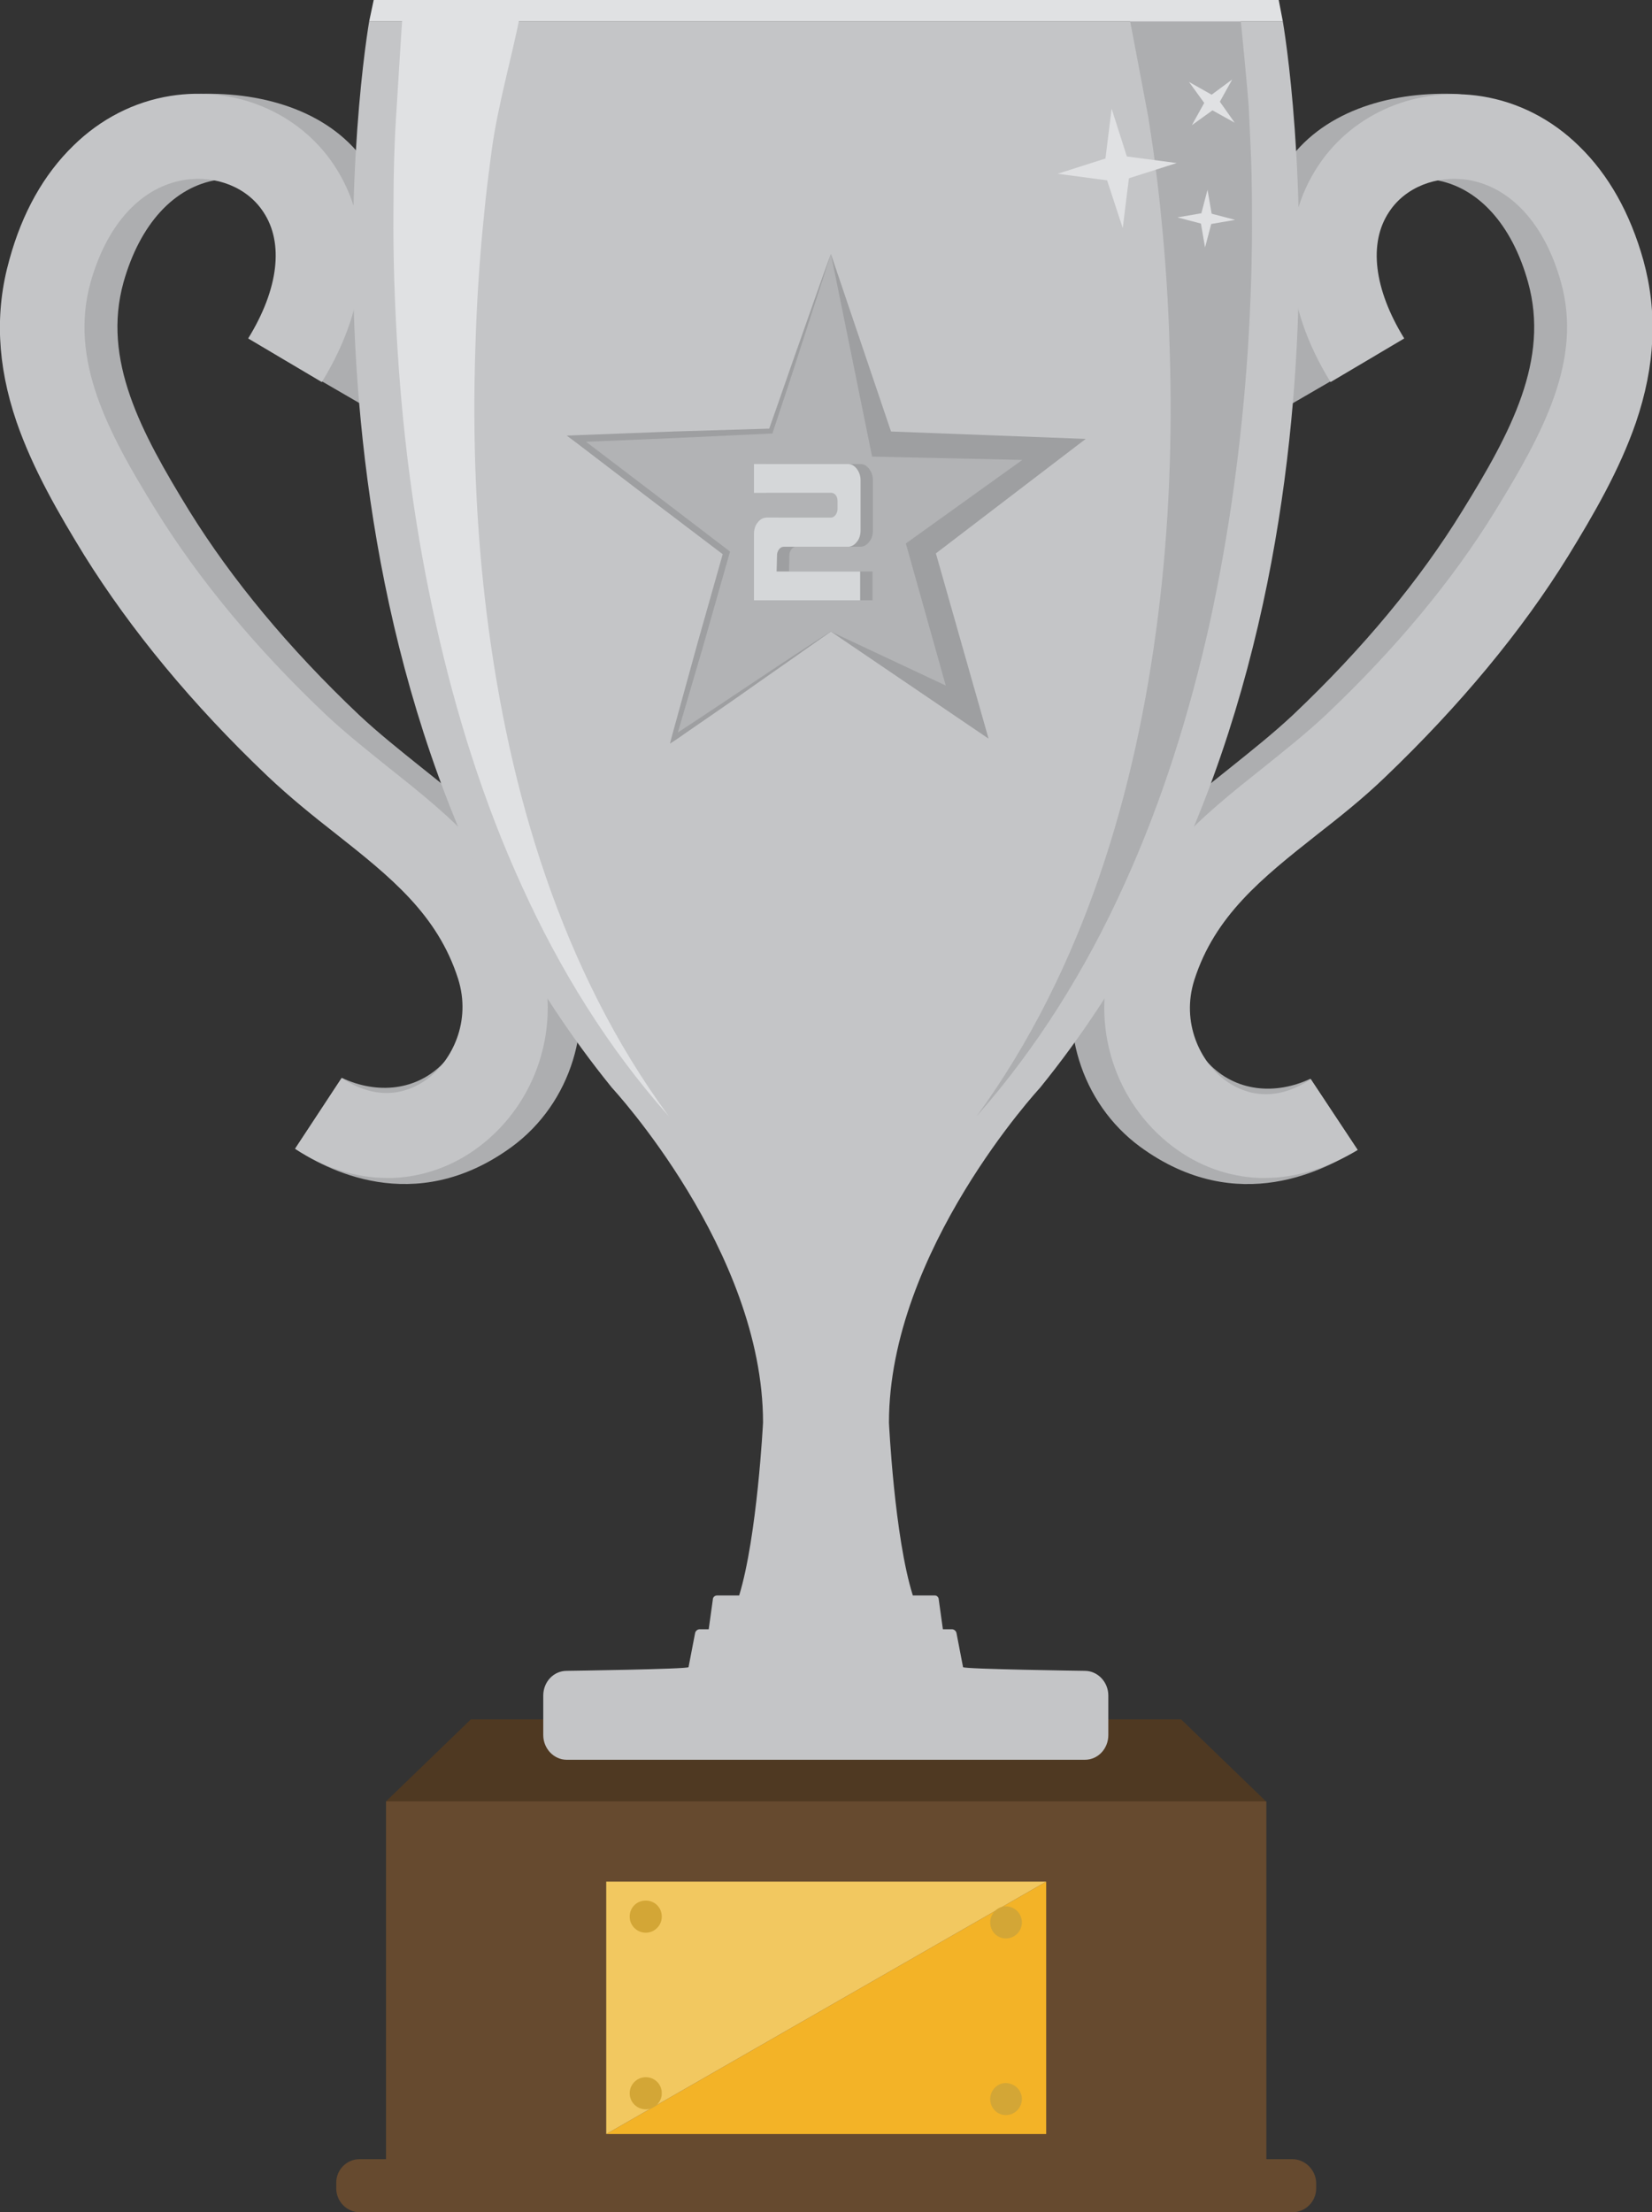 <?xml version="1.0" encoding="utf-8"?>
<!-- Generator: Adobe Illustrator 27.6.1, SVG Export Plug-In . SVG Version: 6.00 Build 0)  -->
<svg version="1.1" id="Ñëîé_1" xmlns="http://www.w3.org/2000/svg" xmlns:xlink="http://www.w3.org/1999/xlink" x="0px" y="0px"
	 viewBox="0 0 401.4 537.3" style="enable-background:new 0 0 401.4 537.3;" xml:space="preserve">
<rect x="0" y="0" width="401.4" height="537.3" fill="#333333" stroke="none"/>
<style type="text/css">
	.st0{fill:#FFFFFF;}
	.st1{fill:#E4E6E4;}
	.st2{fill:#CC8E27;}
	.st3{fill:#F3B327;}
	.st4{fill:#4F3922;}
	.st5{fill:#664A2F;}
	.st6{fill:#F2C860;}
	.st7{fill:#D3A636;}
	.st8{fill:#FDE5A2;}
	.st9{fill:#DE9D26;}
	.st10{fill:#C9931E;}
	.st11{fill:#E0A524;}
	.st12{fill:#F5C52F;}
	.st13{fill:#ADAEB0;}
	.st14{fill:#C4C5C7;}
	.st15{fill:#E0E1E3;}
	.st16{fill:#9E9FA1;}
	.st17{fill:#B2B3B5;}
	.st18{fill:#D5D7D9;}
	.st19{fill:#9C6938;}
	.st20{fill:#B97C43;}
	.st21{fill:#D4955B;}
	.st22{fill:#9E6A39;}
	.st23{fill:#785331;}
	.st24{fill:#95613A;}
	.st25{fill:#7A522E;}
	.st26{fill:#C7854B;}
</style>
<g id="background_1_">
	<rect x="1101.2" y="-98" class="st0" width="1399.7" height="1000"/>
	<rect x="1159.8" y="-97.6" class="st1" width="58.3" height="58.8"/>
	<rect x="1276.5" y="-97.6" class="st1" width="58.3" height="58.8"/>
	<rect x="1393.1" y="-97.6" class="st1" width="58.3" height="58.8"/>
	<rect x="1509.7" y="-97.6" class="st1" width="58.3" height="58.8"/>
	<rect x="1626.4" y="-97.6" class="st1" width="58.3" height="58.8"/>
	<rect x="1743" y="-97.6" class="st1" width="58.3" height="58.8"/>
	<rect x="1859.7" y="-97.6" class="st1" width="58.3" height="58.8"/>
	<rect x="1976.3" y="-97.6" class="st1" width="58.3" height="58.8"/>
	<rect x="2092.9" y="-97.6" class="st1" width="58.3" height="58.8"/>
	<rect x="2209.6" y="-97.6" class="st1" width="58.3" height="58.8"/>
	<rect x="2326.2" y="-97.6" class="st1" width="58.3" height="58.8"/>
	<rect x="2442.9" y="-97.6" class="st1" width="58.3" height="58.8"/>
	<rect x="1159.8" y="19.9" class="st1" width="58.3" height="58.8"/>
	<rect x="1276.5" y="19.9" class="st1" width="58.3" height="58.8"/>
	<rect x="1393.1" y="19.9" class="st1" width="58.3" height="58.8"/>
	<rect x="1509.7" y="19.9" class="st1" width="58.3" height="58.8"/>
	<rect x="1626.4" y="19.9" class="st1" width="58.3" height="58.8"/>
	<rect x="1743" y="19.9" class="st1" width="58.3" height="58.8"/>
	<rect x="1859.7" y="19.9" class="st1" width="58.3" height="58.8"/>
	<rect x="1976.3" y="19.9" class="st1" width="58.3" height="58.8"/>
	<rect x="2092.9" y="19.9" class="st1" width="58.3" height="58.8"/>
	<rect x="2209.6" y="19.9" class="st1" width="58.3" height="58.8"/>
	<rect x="2326.2" y="19.9" class="st1" width="58.3" height="58.8"/>
	<rect x="2442.9" y="19.9" class="st1" width="58.3" height="58.8"/>
	<rect x="1101.5" y="-38.9" class="st1" width="58.3" height="58.8"/>
	<rect x="1218.2" y="-38.9" class="st1" width="58.3" height="58.8"/>
	<rect x="1334.8" y="-38.9" class="st1" width="58.3" height="58.8"/>
	<rect x="1451.4" y="-38.9" class="st1" width="58.3" height="58.8"/>
	<rect x="1568.1" y="-38.9" class="st1" width="58.3" height="58.8"/>
	<rect x="1684.7" y="-38.9" class="st1" width="58.3" height="58.8"/>
	<rect x="1801.3" y="-38.9" class="st1" width="58.3" height="58.8"/>
	<rect x="1918" y="-38.9" class="st1" width="58.3" height="58.8"/>
	<rect x="2034.6" y="-38.9" class="st1" width="58.3" height="58.8"/>
	<rect x="2151.3" y="-38.9" class="st1" width="58.3" height="58.8"/>
	<rect x="2267.9" y="-38.9" class="st1" width="58.3" height="58.8"/>
	<rect x="2384.5" y="-38.9" class="st1" width="58.3" height="58.8"/>
	<rect x="1101.5" y="78.8" class="st1" width="58.3" height="58.8"/>
	<rect x="1218.2" y="78.8" class="st1" width="58.3" height="58.8"/>
	<rect x="1334.8" y="78.8" class="st1" width="58.3" height="58.8"/>
	<rect x="1451.4" y="78.8" class="st1" width="58.3" height="58.8"/>
	<rect x="1568.1" y="78.8" class="st1" width="58.3" height="58.8"/>
	<rect x="1684.7" y="78.8" class="st1" width="58.3" height="58.8"/>
	<rect x="1801.3" y="78.8" class="st1" width="58.3" height="58.8"/>
	<rect x="1918" y="78.8" class="st1" width="58.3" height="58.8"/>
	<rect x="2034.6" y="78.8" class="st1" width="58.3" height="58.8"/>
	<rect x="2151.3" y="78.8" class="st1" width="58.3" height="58.8"/>
	<rect x="2267.9" y="78.8" class="st1" width="58.3" height="58.8"/>
	<rect x="2384.5" y="78.8" class="st1" width="58.3" height="58.8"/>
	<rect x="1101.5" y="196.3" class="st1" width="58.3" height="58.8"/>
	<rect x="1218.2" y="196.3" class="st1" width="58.3" height="58.8"/>
	<rect x="1334.8" y="196.3" class="st1" width="58.3" height="58.8"/>
	<rect x="1451.4" y="196.3" class="st1" width="58.3" height="58.8"/>
	<rect x="1568.1" y="196.3" class="st1" width="58.3" height="58.8"/>
	<rect x="1684.7" y="196.3" class="st1" width="58.3" height="58.8"/>
	<rect x="1801.3" y="196.3" class="st1" width="58.3" height="58.8"/>
	<rect x="1918" y="196.3" class="st1" width="58.3" height="58.8"/>
	<rect x="2034.6" y="196.3" class="st1" width="58.3" height="58.8"/>
	<rect x="2151.3" y="196.3" class="st1" width="58.3" height="58.8"/>
	<rect x="2267.9" y="196.3" class="st1" width="58.3" height="58.8"/>
	<rect x="2384.5" y="196.3" class="st1" width="58.3" height="58.8"/>
	<rect x="1159.8" y="137.5" class="st1" width="58.3" height="58.8"/>
	<rect x="1276.5" y="137.5" class="st1" width="58.3" height="58.8"/>
	<rect x="1393.1" y="137.5" class="st1" width="58.3" height="58.8"/>
	<rect x="1509.7" y="137.5" class="st1" width="58.3" height="58.8"/>
	<rect x="1626.4" y="137.5" class="st1" width="58.3" height="58.8"/>
	<rect x="1743" y="137.5" class="st1" width="58.3" height="58.8"/>
	<rect x="1859.7" y="137.5" class="st1" width="58.3" height="58.8"/>
	<rect x="1976.3" y="137.5" class="st1" width="58.3" height="58.8"/>
	<rect x="2092.9" y="137.5" class="st1" width="58.3" height="58.8"/>
	<rect x="2209.6" y="137.5" class="st1" width="58.3" height="58.8"/>
	<rect x="2326.2" y="137.5" class="st1" width="58.3" height="58.8"/>
	<rect x="2442.9" y="137.5" class="st1" width="58.3" height="58.8"/>
	<rect x="1159.8" y="255.2" class="st1" width="58.3" height="58.9"/>
	<rect x="1276.5" y="255.2" class="st1" width="58.3" height="58.9"/>
	<rect x="1393.1" y="255.2" class="st1" width="58.3" height="58.9"/>
	<rect x="1509.7" y="255.2" class="st1" width="58.3" height="58.9"/>
	<rect x="1626.4" y="255.2" class="st1" width="58.3" height="58.9"/>
	<rect x="1743" y="255.2" class="st1" width="58.3" height="58.9"/>
	<rect x="1859.7" y="255.2" class="st1" width="58.3" height="58.9"/>
	<rect x="1976.3" y="255.2" class="st1" width="58.3" height="58.9"/>
	<rect x="2092.9" y="255.2" class="st1" width="58.3" height="58.9"/>
	<rect x="2209.6" y="255.2" class="st1" width="58.3" height="58.9"/>
	<rect x="2326.2" y="255.2" class="st1" width="58.3" height="58.9"/>
	<rect x="2442.9" y="255.2" class="st1" width="58.3" height="58.9"/>
	<rect x="1159.8" y="372.8" class="st1" width="58.3" height="58.8"/>
	<rect x="1276.5" y="372.8" class="st1" width="58.3" height="58.8"/>
	<rect x="1393.1" y="372.8" class="st1" width="58.3" height="58.8"/>
	<rect x="1509.7" y="372.8" class="st1" width="58.3" height="58.8"/>
	<rect x="1626.4" y="372.8" class="st1" width="58.3" height="58.8"/>
	<rect x="1743" y="372.8" class="st1" width="58.3" height="58.8"/>
	<rect x="1859.7" y="372.8" class="st1" width="58.3" height="58.8"/>
	<rect x="1976.3" y="372.8" class="st1" width="58.3" height="58.8"/>
	<rect x="2092.9" y="372.8" class="st1" width="58.3" height="58.8"/>
	<rect x="2209.6" y="372.8" class="st1" width="58.3" height="58.8"/>
	<rect x="2326.2" y="372.8" class="st1" width="58.3" height="58.8"/>
	<rect x="2442.9" y="372.8" class="st1" width="58.3" height="58.8"/>
	<rect x="1101.5" y="313.9" class="st1" width="58.3" height="58.8"/>
	<rect x="1218.2" y="313.9" class="st1" width="58.3" height="58.8"/>
	<rect x="1334.8" y="313.9" class="st1" width="58.3" height="58.8"/>
	<rect x="1451.4" y="313.9" class="st1" width="58.3" height="58.8"/>
	<rect x="1568.1" y="313.9" class="st1" width="58.3" height="58.8"/>
	<rect x="1684.7" y="313.9" class="st1" width="58.3" height="58.8"/>
	<rect x="1801.3" y="313.9" class="st1" width="58.3" height="58.8"/>
	<rect x="1918" y="313.9" class="st1" width="58.3" height="58.8"/>
	<rect x="2034.6" y="313.9" class="st1" width="58.3" height="58.8"/>
	<rect x="2151.3" y="313.9" class="st1" width="58.3" height="58.8"/>
	<rect x="2267.9" y="313.9" class="st1" width="58.3" height="58.8"/>
	<rect x="2384.5" y="313.9" class="st1" width="58.3" height="58.8"/>
	<rect x="1101.5" y="431.6" class="st1" width="58.3" height="58.8"/>
	<rect x="1218.2" y="431.6" class="st1" width="58.3" height="58.8"/>
	<rect x="1334.8" y="431.6" class="st1" width="58.3" height="58.8"/>
	<rect x="1451.4" y="431.6" class="st1" width="58.3" height="58.8"/>
	<rect x="1568.1" y="431.6" class="st1" width="58.3" height="58.8"/>
	<rect x="1684.7" y="431.6" class="st1" width="58.3" height="58.8"/>
	<rect x="1801.3" y="431.6" class="st1" width="58.3" height="58.8"/>
	<rect x="1918" y="431.6" class="st1" width="58.3" height="58.8"/>
	<rect x="2034.6" y="431.6" class="st1" width="58.3" height="58.8"/>
	<rect x="2151.3" y="431.6" class="st1" width="58.3" height="58.8"/>
	<rect x="2267.9" y="431.6" class="st1" width="58.3" height="58.8"/>
	<rect x="2384.5" y="431.6" class="st1" width="58.3" height="58.8"/>
	<rect x="1101.5" y="549.2" class="st1" width="58.3" height="58.9"/>
	<rect x="1218.2" y="549.2" class="st1" width="58.3" height="58.9"/>
	<rect x="1334.8" y="549.2" class="st1" width="58.3" height="58.9"/>
	<rect x="1451.4" y="549.2" class="st1" width="58.3" height="58.9"/>
	<rect x="1568.1" y="549.2" class="st1" width="58.3" height="58.9"/>
	<rect x="1684.7" y="549.2" class="st1" width="58.3" height="58.9"/>
	<rect x="1801.3" y="549.2" class="st1" width="58.3" height="58.9"/>
	<rect x="1918" y="549.2" class="st1" width="58.3" height="58.9"/>
	<rect x="2034.6" y="549.2" class="st1" width="58.3" height="58.9"/>
	<rect x="2151.3" y="549.2" class="st1" width="58.3" height="58.9"/>
	<rect x="2267.9" y="549.2" class="st1" width="58.3" height="58.9"/>
	<rect x="2384.5" y="549.2" class="st1" width="58.3" height="58.9"/>
	<rect x="1159.8" y="490.3" class="st1" width="58.3" height="58.8"/>
	<rect x="1276.5" y="490.3" class="st1" width="58.3" height="58.8"/>
	<rect x="1393.1" y="490.3" class="st1" width="58.3" height="58.8"/>
	<rect x="1509.7" y="490.3" class="st1" width="58.3" height="58.8"/>
	<rect x="1626.4" y="490.3" class="st1" width="58.3" height="58.8"/>
	<rect x="1743" y="490.3" class="st1" width="58.3" height="58.8"/>
	<rect x="1859.7" y="490.3" class="st1" width="58.3" height="58.8"/>
	<rect x="1976.3" y="490.3" class="st1" width="58.3" height="58.8"/>
	<rect x="2092.9" y="490.3" class="st1" width="58.3" height="58.8"/>
	<rect x="2209.6" y="490.3" class="st1" width="58.3" height="58.8"/>
	<rect x="2326.2" y="490.3" class="st1" width="58.3" height="58.8"/>
	<rect x="2442.9" y="490.3" class="st1" width="58.3" height="58.8"/>
	<rect x="1159.8" y="608" class="st1" width="58.3" height="58.8"/>
	<rect x="1276.5" y="608" class="st1" width="58.3" height="58.8"/>
	<rect x="1393.1" y="608" class="st1" width="58.3" height="58.8"/>
	<rect x="1509.7" y="608" class="st1" width="58.3" height="58.8"/>
	<rect x="1626.4" y="608" class="st1" width="58.3" height="58.8"/>
	<rect x="1743" y="608" class="st1" width="58.3" height="58.8"/>
	<rect x="1859.7" y="608" class="st1" width="58.3" height="58.8"/>
	<rect x="1976.3" y="608" class="st1" width="58.3" height="58.8"/>
	<rect x="2092.9" y="608" class="st1" width="58.3" height="58.8"/>
	<rect x="2209.6" y="608" class="st1" width="58.3" height="58.8"/>
	<rect x="2326.2" y="608" class="st1" width="58.3" height="58.8"/>
	<rect x="2442.9" y="608" class="st1" width="58.3" height="58.8"/>
	<rect x="1159.8" y="725.6" class="st1" width="58.3" height="58.8"/>
	<rect x="1276.5" y="725.6" class="st1" width="58.3" height="58.8"/>
	<rect x="1393.1" y="725.6" class="st1" width="58.3" height="58.8"/>
	<rect x="1509.7" y="725.6" class="st1" width="58.3" height="58.8"/>
	<rect x="1626.4" y="725.6" class="st1" width="58.3" height="58.8"/>
	<rect x="1743" y="725.6" class="st1" width="58.3" height="58.8"/>
	<rect x="1859.7" y="725.6" class="st1" width="58.3" height="58.8"/>
	<rect x="1976.3" y="725.6" class="st1" width="58.3" height="58.8"/>
	<rect x="2092.9" y="725.6" class="st1" width="58.3" height="58.8"/>
	<rect x="2209.6" y="725.6" class="st1" width="58.3" height="58.8"/>
	<rect x="2326.2" y="725.6" class="st1" width="58.3" height="58.8"/>
	<rect x="2442.9" y="725.6" class="st1" width="58.3" height="58.8"/>
	<rect x="1101.5" y="666.8" class="st1" width="58.3" height="58.8"/>
	<rect x="1218.2" y="666.8" class="st1" width="58.3" height="58.8"/>
	<rect x="1334.8" y="666.8" class="st1" width="58.3" height="58.8"/>
	<rect x="1451.4" y="666.8" class="st1" width="58.3" height="58.8"/>
	<rect x="1568.1" y="666.8" class="st1" width="58.3" height="58.8"/>
	<rect x="1684.7" y="666.8" class="st1" width="58.3" height="58.8"/>
	<rect x="1801.3" y="666.8" class="st1" width="58.3" height="58.8"/>
	<rect x="1918" y="666.8" class="st1" width="58.3" height="58.8"/>
	<rect x="2034.6" y="666.8" class="st1" width="58.3" height="58.8"/>
	<rect x="2151.3" y="666.8" class="st1" width="58.3" height="58.8"/>
	<rect x="2267.9" y="666.8" class="st1" width="58.3" height="58.8"/>
	<rect x="2384.5" y="666.8" class="st1" width="58.3" height="58.8"/>
	<rect x="1101.5" y="784.4" class="st1" width="58.3" height="58.8"/>
	<rect x="1218.2" y="784.4" class="st1" width="58.3" height="58.8"/>
	<rect x="1334.8" y="784.4" class="st1" width="58.3" height="58.8"/>
	<rect x="1451.4" y="784.4" class="st1" width="58.3" height="58.8"/>
	<rect x="1568.1" y="784.4" class="st1" width="58.3" height="58.8"/>
	<rect x="1684.7" y="784.4" class="st1" width="58.3" height="58.8"/>
	<rect x="1801.3" y="784.4" class="st1" width="58.3" height="58.8"/>
	<rect x="1918" y="784.4" class="st1" width="58.3" height="58.8"/>
	<rect x="2034.6" y="784.4" class="st1" width="58.3" height="58.8"/>
	<rect x="2151.3" y="784.4" class="st1" width="58.3" height="58.8"/>
	<rect x="2267.9" y="784.4" class="st1" width="58.3" height="58.8"/>
	<rect x="2384.5" y="784.4" class="st1" width="58.3" height="58.8"/>
	<rect x="1159.8" y="843.2" class="st1" width="58.3" height="58.8"/>
	<rect x="1276.5" y="843.2" class="st1" width="58.3" height="58.8"/>
	<rect x="1393.1" y="843.2" class="st1" width="58.3" height="58.8"/>
	<rect x="1509.7" y="843.2" class="st1" width="58.3" height="58.8"/>
	<rect x="1626.4" y="843.2" class="st1" width="58.3" height="58.8"/>
	<rect x="1743" y="843.2" class="st1" width="58.3" height="58.8"/>
	<rect x="1859.7" y="843.2" class="st1" width="58.3" height="58.8"/>
	<rect x="1976.3" y="843.2" class="st1" width="58.3" height="58.8"/>
	<rect x="2092.9" y="843.2" class="st1" width="58.3" height="58.8"/>
	<rect x="2209.6" y="843.2" class="st1" width="58.3" height="58.8"/>
	<rect x="2326.2" y="843.2" class="st1" width="58.3" height="58.8"/>
	<rect x="2442.9" y="843.2" class="st1" width="58.3" height="58.8"/>
</g>
<g id="gold_Cup_1_">
	<g id="Cup_6_">
		<g>
			<g>
				<g>
					<path class="st2" d="M191.8,869.8c-14.4-10.6-20.2-29.7-14.6-47c6.9-21.6,22-33.5,36.6-45.1c5.1-4.1,10.4-8.3,15.2-12.8
						c17.1-16.2,30.9-32.9,41.1-49.5c11.9-19.2,21.2-36.7,16-55.5c-3.9-14.1-12.2-23.2-22.6-24.9c-7.7-1.2-15.3,1.8-19.2,7.8
						c-5,7.5-2.9,23,4.5,34.9l-19.9,11.6c-11.8-19.1-11.4-43.5-1.6-58c8.5-12.7,24.7-17.7,40.8-17.2c8.9,0.3,15.8,6.1,22.5,12.6
						c7.2,7,12.4,16.3,15.6,27.7c3.5,12.7,2.9,25.6-1.8,39.4c-4,11.6-10.3,22.4-16.5,32.5c-11.2,18.1-26.1,36.2-44.5,53.7
						c-5.5,5.2-11.1,9.7-16.6,14c-13.3,10.5-24.7,19.6-29.7,35.2c-3.3,10.4,6.4,15,11.4,20.3c6.6,7,16.3,7.8,24.8,3.8l11.4,17.2
						C237.5,874.9,215.7,887.3,191.8,869.8z"/>
				</g>
				<g>
					<path class="st3" d="M222.1,877.4c-0.4,0-0.9,0-1.3,0c-7.5-0.3-14.8-2.9-21-7.6c-14.3-10.8-20.2-29.7-14.6-47
						c6.9-21.6,22-33.5,36.6-45.1c5.1-4.1,10.4-8.3,15.2-12.8c17.1-16.2,30.9-32.9,41.1-49.5c11.8-19.2,21.2-36.7,16-55.5
						c-3.9-14.1-12.2-23.2-22.6-24.9c-7.7-1.2-15.3,1.8-19.2,7.8c-5,7.5-3.7,18.7,3.7,30.7L238,684c-11.8-19.1-12.6-38.2-2.9-52.7
						c8.5-12.7,24-19.2,39.7-16.7c8.8,1.4,17,5.6,23.6,12.1c7.2,7,12.4,16.3,15.6,27.7c3.5,12.7,2.9,25.6-1.8,39.4
						c-4,11.6-10.3,22.4-16.5,32.5c-11.2,18.1-26.2,36.2-44.5,53.7c-5.4,5.2-11.1,9.7-16.6,14c-13.3,10.5-24.7,19.6-29.7,35.2
						c-3.3,10.4,1.5,19.9,7.4,24.3c3.6,2.7,11.1,6.3,20.9-0.2l11.4,17.2C237.5,874.9,229.8,877.4,222.1,877.4z"/>
				</g>
			</g>
			<g>
				<g>
					<path class="st2" d="M39.2,869.8c14.4-10.6,20.1-29.7,14.6-47c-6.9-21.6-22-33.5-36.6-45.1c-5.1-4.1-10.4-8.3-15.2-12.8
						C-15,748.6-28.8,732-39.1,715.3c-11.8-19.2-21.2-36.7-16-55.5c3.9-14.1,12.2-23.2,22.6-24.9c7.7-1.2,15.3,1.8,19.3,7.8
						c5,7.5,2.9,23-4.5,34.9l19.9,11.6c11.8-19.1,11.4-43.5,1.7-58c-8.5-12.7-24.7-17.7-40.8-17.2c-8.9,0.3-15.8,6.1-22.5,12.6
						c-7.2,7-12.4,16.3-15.6,27.7c-3.5,12.7-2.9,25.6,1.8,39.4c4,11.6,10.3,22.4,16.5,32.5c11.2,18.1,26.2,36.2,44.5,53.7
						c5.5,5.2,11.1,9.7,16.6,14c13.3,10.5,24.7,19.6,29.7,35.2c3.3,10.4-6.4,15-11.4,20.3c-6.6,7-16.3,7.8-24.8,3.8l-11.4,17.2
						C-6.5,874.9,15.4,887.3,39.2,869.8z"/>
				</g>
				<g>
					<path class="st3" d="M8.9,877.4c0.4,0,0.9,0,1.3,0c7.5-0.3,14.8-2.9,21-7.6c14.3-10.8,20.2-29.7,14.6-47
						c-6.9-21.6-22-33.5-36.6-45.1c-5.1-4.1-10.4-8.3-15.2-12.8C-23,748.6-36.8,732-47.1,715.3c-11.9-19.2-21.2-36.7-16-55.5
						c3.9-14.1,12.2-23.2,22.6-24.9c7.7-1.2,15.3,1.8,19.2,7.8c5,7.5,3.7,18.7-3.7,30.7L-7,684c11.8-19.1,12.7-38.2,2.9-52.7
						c-8.5-12.7-24-19.2-39.7-16.7c-8.8,1.4-17,5.6-23.6,12.1c-7.2,7-12.4,16.3-15.6,27.7c-3.5,12.7-2.9,25.6,1.8,39.4
						c4,11.6,10.3,22.4,16.5,32.5c11.2,18.1,26.2,36.2,44.5,53.7c5.5,5.2,11.1,9.7,16.6,14c13.3,10.5,24.7,19.6,29.7,35.2
						c3.3,10.4-1.5,19.9-7.4,24.3c-3.6,2.7-11.1,6.3-20.9-0.2l-11.4,17.2C-6.5,874.9,1.2,877.4,8.9,877.4z"/>
				</g>
			</g>
			<polygon class="st4" points="201.8,1008.9 115.5,1008.9 29.2,1008.9 8.6,1028.8 115.5,1037.8 222.4,1028.8 			"/>
			<path class="st5" d="M228.8,1115.7h-6.3v-86.9H8.6v86.9H2.3c-3.2,0-5.8,2.6-5.8,5.7v1.4c0,3.2,2.6,5.8,5.8,5.8h226.5
				c3.2,0,5.8-2.6,5.8-5.8v-1.4C234.5,1118.3,232,1115.7,228.8,1115.7z"/>
			<g id="XMLID_4_">
				<g>
					<polygon class="st3" points="169,1048.2 169,1109.6 62.1,1109.6 					"/>
					<polygon class="st6" points="169,1048.2 62.1,1109.6 62.1,1048.2 					"/>
				</g>
			</g>
			<g>
				<path class="st7" d="M75.6,1056.7c0,2.1-1.7,3.9-3.9,3.9c-2.1,0-3.9-1.7-3.9-3.9c0-2.1,1.7-3.9,3.9-3.9
					C73.9,1052.9,75.6,1054.6,75.6,1056.7z"/>
				<path class="st7" d="M75.6,1099.7c0,2.1-1.7,3.9-3.9,3.9c-2.1,0-3.9-1.7-3.9-3.9c0-2.1,1.7-3.9,3.9-3.9
					C73.9,1095.8,75.6,1097.5,75.6,1099.7z"/>
				<path class="st7" d="M163.1,1058.2c0,2.1-1.7,3.9-3.9,3.9c-2.1,0-3.8-1.7-3.8-3.9c0-2.1,1.7-3.9,3.8-3.9
					C161.4,1054.3,163.1,1056.1,163.1,1058.2z"/>
				<path class="st7" d="M163.1,1101.1c0,2.1-1.7,3.9-3.9,3.9c-2.1,0-3.8-1.7-3.8-3.9c0-2.1,1.7-3.9,3.8-3.9
					C161.4,1097.2,163.1,1099,163.1,1101.1z"/>
			</g>
			<path class="st3" d="M226.5,596.5H4.5c-2.4,14.2-22.7,158.3,59,259c0,0,36.7,39.6,36.7,81.3c0,0-1.4,27.6-5.8,42H89
				c-0.5,0-1,0.4-1,1l-1,7.2h-2.2c-0.5,0-1,0.4-1.1,0.9l-1.6,8.3c-0.1,0.5-29.6,0.9-29.6,0.9c-3.2,0-5.7,2.7-5.7,6v9.6
				c0,3.3,2.6,6,5.7,6h125.9c3.2,0,5.8-2.7,5.8-6v-9.6c0-3.3-2.6-6-5.8-6c0,0-29.5-0.4-29.6-0.9l-1.6-8.3c-0.1-0.5-0.6-0.9-1.1-0.9
				H144l-1-7.2c0-0.5-0.4-1-0.9-1h-5.4c-4.5-14.3-5.8-42-5.8-42c0-41.7,36.7-81.3,36.7-81.3C249.2,754.7,228.9,610.6,226.5,596.5z"
				/>
			<path class="st8" d="M41.3,594.4c-2.2,11.1-5.5,22.3-7,33.2c-0.7,5.3-1.4,10.6-1.9,16c-1.1,10.7-1.8,21.5-2.1,32.3
				c-0.7,21.6,0.1,43.3,2.8,64.8c2.7,21.5,7.2,42.9,14.3,63.5c7.1,20.6,16.8,40.4,29.9,58.2c-14.7-16.5-26.5-35.6-35.7-55.9
				c-9.3-20.3-16-41.8-20.9-63.7c-4.9-21.9-7.8-44.2-9.3-66.6c-0.7-11.2-1.1-22.5-1-33.7c0-8.5,0.2-17,0.8-25.5
				c0.2-2.9,1.2-20.1,1.5-23.2L41.3,594.4z"/>
			<path class="st9" d="M188.9,593.9c0.5,2.4,4.4,23.2,4.9,25.8c0.4,2.6,0.8,5.3,1.2,7.9c0.7,5.3,1.4,10.6,1.9,16
				c1.1,10.7,1.8,21.5,2.1,32.3c0.6,21.6-0.1,43.3-2.8,64.8c-2.7,21.5-7.2,42.9-14.3,63.5c-7.1,20.6-16.8,40.4-29.8,58.2
				c14.6-16.5,26.5-35.6,35.7-55.9c9.3-20.3,16-41.8,20.9-63.7c4.9-21.9,7.8-44.2,9.3-66.6c0.7-11.2,1.1-22.5,1-33.7
				c0-5.6-0.1-11.3-0.4-17c-0.1-2.8-0.3-5.7-0.4-8.5c-0.2-2.9-1.8-20.1-2.2-23.2H188.9z"/>
			<polygon class="st8" points="187.6,646.7 183.9,635.1 171.8,633.5 183.4,629.8 184.9,617.7 188.6,629.3 200.7,630.9 189.1,634.6 
							"/>
			<polygon class="st8" points="214.8,621 209.4,618 204.4,621.7 207.4,616.2 203.7,611.2 209.2,614.2 214.2,610.6 211.2,616 			"/>
			<polygon class="st8" points="207.6,651.4 206.6,645.6 200.9,644.1 206.7,643 208.2,637.4 209.2,643.2 214.9,644.7 209.1,645.7 
							"/>
		</g>
		<polygon class="st8" points="4.5,596.5 226.5,596.5 225.5,591.3 5.6,591.3 		"/>
	</g>
	<g>
		<polygon class="st10" points="116.7,653 102.1,696.1 54.9,697.9 91.3,725.7 78.5,770.6 116.7,744.7 155,770.6 142.2,725.7 
			178.6,697.9 131.3,696.1 		"/>
		<polygon class="st11" points="116.7,653 102.1,696.1 54.9,697.9 91.3,725.7 78.5,770.6 116.7,744.7 144.6,757.8 134.9,723.2 
			163.2,703 126.7,702.2 		"/>
		<path class="st10" d="M79.5,769.2l6.1-20.8l6.4-22.5l0.2-0.6l-0.5-0.4l-18.2-13.9l-16.3-12.4l21.3-0.9l23.6-1.1l0.4,0l0.1-0.4
			c2.4-7.2,4.8-14.4,7.1-21.6c2.3-7.2,4.7-14.4,7-21.7c-2.6,7.1-5.1,14.3-7.6,21.4c-2.5,7-4.9,14.1-7.4,21.1l-23.2,0.7l-23.6,0.9
			l-2.4,0.1l1.9,1.4l18.2,13.9L90.3,726l-6.2,21.9l-6.2,22.5l-0.4,1.6l1.4-1c6.3-4.4,12.7-8.7,19-13.2c6.3-4.4,12.6-8.8,18.9-13.3
			c-6.5,4.2-12.9,8.4-19.3,12.7C91.4,761.3,85.5,765.3,79.5,769.2z"/>
		<path class="st10" d="M123.6,739.9h-9l-3.1-26.5l-10.1-1.8l3-8.5l19.3-5.9L123.6,739.9z"/>
		<path class="st12" d="M120.6,739.9h-9l-0.1-31l-10.1,2.7l0-8.5l19.3-5L120.6,739.9z"/>
	</g>
</g>
<g id="silver_Cup">
	<g id="Cup_3_">
		<g>
			<g>
				<g>
					<path class="st13" d="M277,278.5c-14.4-10.6-20.2-29.7-14.6-47c6.9-21.6,22-33.5,36.6-45.1c5.1-4.1,10.4-8.3,15.2-12.8
						c17.1-16.2,30.9-32.9,41.1-49.5c11.9-19.2,21.2-36.7,16-55.5c-3.9-14.1-12.2-23.2-22.6-24.9c-7.7-1.2-15.3,1.8-19.2,7.8
						c-5,7.5-2.9,23,4.5,34.9L314,98c-11.8-19.1-11.4-43.5-1.6-58c8.5-12.7,24.7-17.7,40.8-17.2c8.9,0.3,15.8,6.1,22.5,12.6
						c7.2,7,12.4,16.3,15.6,27.7c3.5,12.7,2.9,25.6-1.8,39.4c-4,11.6-10.3,22.4-16.5,32.5c-11.2,18.1-26.1,36.2-44.5,53.7
						c-5.5,5.2-11.1,9.7-16.6,14c-13.3,10.5-24.7,19.6-29.7,35.2c-3.3,10.4,6.4,15,11.4,20.3c6.6,7,16.3,7.8,24.8,3.8l11.4,17.2
						C322.7,283.6,300.9,296,277,278.5z"/>
				</g>
				<g>
					<path class="st14" d="M307.3,286.1c-0.4,0-0.9,0-1.3,0c-7.5-0.3-14.8-2.9-21-7.6c-14.3-10.8-20.2-29.7-14.6-47
						c6.9-21.6,22-33.5,36.6-45.1c5.1-4.1,10.4-8.3,15.2-12.8c17.1-16.2,30.9-32.9,41.1-49.5c11.8-19.2,21.2-36.7,16-55.5
						c-3.9-14.1-12.2-23.2-22.6-24.9c-7.7-1.2-15.3,1.8-19.2,7.8c-5,7.5-3.7,18.7,3.7,30.7l-17.9,10.6
						c-11.8-19.1-12.6-38.2-2.9-52.7c8.5-12.7,24-19.2,39.7-16.7c8.8,1.4,17,5.6,23.6,12.1c7.2,7,12.4,16.3,15.6,27.7
						c3.5,12.7,2.9,25.6-1.8,39.4c-4,11.6-10.3,22.4-16.5,32.5c-11.2,18.1-26.2,36.2-44.5,53.7c-5.4,5.2-11.1,9.7-16.6,14
						c-13.3,10.5-24.7,19.6-29.7,35.2c-3.3,10.4,1.5,19.9,7.4,24.3c3.6,2.7,11.1,6.3,20.9-0.2l11.4,17.2
						C322.7,283.6,315,286.1,307.3,286.1z"/>
				</g>
			</g>
			<g>
				<g>
					<path class="st13" d="M124.4,278.5c14.4-10.6,20.2-29.7,14.6-47c-6.9-21.6-22-33.5-36.6-45.1c-5.1-4.1-10.4-8.3-15.2-12.8
						c-17.1-16.2-30.9-32.9-41.2-49.5c-11.8-19.2-21.2-36.7-16-55.5C34,54.4,42.3,45.4,52.7,43.7c7.7-1.2,15.3,1.8,19.3,7.8
						c5,7.5,2.9,23-4.5,34.9L87.5,98c11.8-19.1,11.4-43.5,1.7-58c-8.5-12.7-24.7-17.7-40.8-17.2c-8.9,0.3-15.8,6.1-22.5,12.6
						c-7.2,7-12.4,16.3-15.6,27.7C6.7,75.7,7.3,88.6,12,102.4c4,11.6,10.3,22.4,16.5,32.5C39.7,153,54.7,171.1,73,188.5
						c5.5,5.2,11.1,9.7,16.6,14c13.3,10.5,24.7,19.6,29.7,35.2c3.3,10.4-6.4,15-11.4,20.3c-6.6,7-16.3,7.8-24.8,3.8L71.7,279
						C78.7,283.6,100.5,296,124.4,278.5z"/>
				</g>
				<g>
					<path class="st14" d="M94.1,286.1c0.4,0,0.9,0,1.3,0c7.5-0.3,14.8-2.9,21-7.6c14.3-10.8,20.2-29.7,14.6-47
						c-6.9-21.6-22-33.5-36.6-45.1c-5.1-4.1-10.4-8.3-15.2-12.8c-17.1-16.2-30.9-32.9-41.2-49.5c-11.9-19.2-21.2-36.7-16-55.5
						C26,54.4,34.3,45.4,44.8,43.7c7.7-1.2,15.3,1.8,19.2,7.8c5,7.5,3.7,18.7-3.7,30.7l17.9,10.6C90,73.6,90.8,54.5,81.1,40
						c-8.5-12.7-24-19.2-39.7-16.7c-8.8,1.4-17,5.6-23.6,12.1C10.6,42.4,5.4,51.7,2.3,63C-1.3,75.7-0.7,88.6,4,102.4
						c4,11.6,10.3,22.4,16.5,32.5C31.8,153,46.7,171.1,65,188.5c5.5,5.2,11.1,9.7,16.6,14c13.3,10.5,24.7,19.6,29.7,35.2
						c3.3,10.4-1.5,19.9-7.4,24.3c-3.6,2.7-11.1,6.3-20.9-0.2L71.7,279C78.7,283.6,86.4,286.1,94.1,286.1z"/>
				</g>
			</g>
			<polygon class="st4" points="287,417.6 200.7,417.6 114.4,417.6 93.8,437.5 200.7,446.5 307.6,437.5 			"/>
			<path class="st5" d="M314,524.4h-6.3v-86.9H93.8v86.9h-6.4c-3.2,0-5.7,2.6-5.7,5.7v1.4c0,3.2,2.6,5.8,5.7,5.8H314
				c3.2,0,5.8-2.6,5.8-5.8v-1.4C319.7,527,317.1,524.4,314,524.4z"/>
			<g id="XMLID_3_">
				<g>
					<polygon class="st3" points="254.2,457 254.2,518.3 147.3,518.3 					"/>
					<polygon class="st6" points="254.2,457 147.3,518.3 147.3,457 					"/>
				</g>
			</g>
			<g>
				<path class="st7" d="M160.8,465.5c0,2.1-1.7,3.9-3.9,3.9c-2.1,0-3.9-1.7-3.9-3.9s1.7-3.9,3.9-3.9
					C159.1,461.6,160.8,463.3,160.8,465.5z"/>
				<path class="st7" d="M160.8,508.4c0,2.1-1.7,3.9-3.9,3.9c-2.1,0-3.9-1.7-3.9-3.9c0-2.1,1.7-3.9,3.9-3.9
					C159.1,504.5,160.8,506.2,160.8,508.4z"/>
				<path class="st7" d="M248.3,466.9c0,2.1-1.7,3.9-3.9,3.9c-2.1,0-3.8-1.7-3.8-3.9c0-2.1,1.7-3.9,3.8-3.9
					C246.6,463,248.3,464.8,248.3,466.9z"/>
				<path class="st7" d="M248.3,509.8c0,2.1-1.7,3.9-3.9,3.9c-2.1,0-3.8-1.7-3.8-3.9c0-2.1,1.7-3.9,3.8-3.9
					C246.6,506,248.3,507.7,248.3,509.8z"/>
			</g>
			<path class="st14" d="M311.7,5.2h-222c-2.4,14.2-22.7,158.3,59,259c0,0,36.7,39.5,36.7,81.3c0,0-1.4,27.6-5.8,42h-5.4
				c-0.5,0-1,0.4-1,1l-1,7.2H170c-0.5,0-1,0.4-1.1,0.9l-1.6,8.3c-0.1,0.5-29.6,0.9-29.6,0.9c-3.2,0-5.7,2.7-5.7,6v9.6
				c0,3.3,2.6,6,5.7,6h125.9c3.2,0,5.7-2.7,5.7-6v-9.6c0-3.3-2.6-6-5.7-6c0,0-29.5-0.4-29.6-0.9l-1.6-8.3c-0.1-0.5-0.6-0.9-1.1-0.9
				h-2.2l-1-7.2c0-0.5-0.4-1-0.9-1h-5.4c-4.5-14.3-5.8-42-5.8-42c0-41.7,36.7-81.3,36.7-81.3C334.4,163.5,314.1,19.4,311.7,5.2z"/>
			<path class="st15" d="M126.5,3.1c-2.2,11.1-5.5,22.3-7,33.2c-0.7,5.3-1.4,10.6-1.9,16c-1.1,10.7-1.8,21.5-2.1,32.3
				c-0.7,21.6,0.1,43.3,2.8,64.8c2.7,21.5,7.2,42.9,14.3,63.5c7.1,20.6,16.8,40.4,29.9,58.2c-14.7-16.5-26.5-35.6-35.7-55.9
				c-9.3-20.3-16-41.8-20.9-63.7C101,129.7,98,107.4,96.6,85c-0.7-11.2-1.1-22.5-1-33.7c0-8.5,0.2-17,0.8-25.5
				c0.2-2.9,1.2-20.1,1.5-23.2L126.5,3.1z"/>
			<path class="st13" d="M274.1,2.6c0.5,2.4,4.4,23.2,4.9,25.8c0.4,2.6,0.8,5.3,1.2,7.9c0.7,5.3,1.4,10.6,1.9,16
				c1.1,10.7,1.8,21.5,2.1,32.3c0.7,21.6-0.1,43.3-2.8,64.8c-2.7,21.5-7.2,42.9-14.3,63.5c-7.1,20.6-16.8,40.4-29.8,58.2
				c14.6-16.5,26.5-35.6,35.7-55.9c9.3-20.3,16-41.8,20.9-63.7c4.8-21.9,7.8-44.2,9.3-66.6c0.7-11.2,1.1-22.5,1-33.7
				c0-5.6-0.1-11.3-0.4-17c-0.1-2.8-0.3-5.7-0.4-8.5c-0.2-2.9-1.8-20.1-2.2-23.2H274.1z"/>
			<polygon class="st15" points="272.8,55.4 269,43.8 257,42.2 268.6,38.5 270.1,26.4 273.8,38 285.9,39.6 274.3,43.3 			"/>
			<polygon class="st15" points="300,29.8 294.6,26.8 289.6,30.4 292.6,25 288.9,19.9 294.4,23 299.4,19.3 296.4,24.7 			"/>
			<polygon class="st15" points="292.8,60.1 291.8,54.3 286.1,52.8 291.9,51.8 293.4,46.1 294.4,51.9 300.1,53.4 294.3,54.4 			"/>
		</g>
		<polygon class="st15" points="89.7,5.2 311.7,5.2 310.7,0 90.8,0 		"/>
	</g>
	<polygon class="st16" points="201.9,61.7 187.3,104.8 140.1,106.6 176.4,134.4 163.7,179.4 201.9,153.4 240.2,179.4 227.4,134.4 
		263.8,106.6 216.5,104.8 	"/>
	<polygon class="st17" points="201.9,61.7 187.3,104.8 140.1,106.6 176.4,134.4 163.7,179.4 201.9,153.4 229.8,166.5 220.1,132 
		248.4,111.7 211.9,110.9 	"/>
	<path class="st16" d="M164.7,177.9l6.1-20.8l6.4-22.5l0.2-0.6l-0.5-0.4l-18.2-13.9l-16.3-12.4l21.3-0.9l23.6-1.1l0.4,0l0.1-0.4
		c2.4-7.2,4.8-14.4,7.1-21.6c2.3-7.2,4.7-14.4,7-21.7c-2.6,7.1-5.1,14.3-7.6,21.4c-2.5,7-4.9,14.1-7.4,21.1l-23.2,0.7l-23.6,0.9
		l-2.4,0.1l1.9,1.4l18.2,13.9l17.8,13.5l-6.2,21.9l-6.2,22.5l-0.4,1.6l1.4-0.9c6.3-4.4,12.7-8.7,19-13.2c6.3-4.4,12.6-8.8,18.9-13.3
		c-6.5,4.2-12.9,8.4-19.3,12.7C176.6,170,170.7,174,164.7,177.9z"/>
	<g>
		<path class="st16" d="M191.7,138.8H212l0,7h-25.8l0-16.1c0-1.1,0.3-2.1,0.9-2.8c0.6-0.8,1.4-1.2,2.2-1.2H205
			c0.4,0,0.8-0.2,1.1-0.6c0.3-0.4,0.5-0.9,0.5-1.4v-2c0-0.5-0.1-1-0.4-1.4c-0.3-0.4-0.7-0.6-1.1-0.6h-18.8l0-7h22.7
			c0.9,0,1.6,0.4,2.2,1.2c0.6,0.8,0.9,1.7,0.9,2.8l0,12.1c0,1.1-0.3,2.1-0.9,2.8c-0.6,0.8-1.4,1.2-2.2,1.2h-15.6
			c-0.4,0-0.8,0.2-1.1,0.6c-0.3,0.4-0.5,0.9-0.5,1.4L191.7,138.8z"/>
		<path class="st18" d="M188.7,138.8h20.3l0,7h-25.8l0-16.1c0-1.1,0.3-2.1,0.9-2.8c0.6-0.8,1.4-1.2,2.2-1.2h15.6
			c0.4,0,0.8-0.2,1.1-0.6c0.3-0.4,0.5-0.9,0.5-1.4v-2c0-0.5-0.1-1-0.4-1.4c-0.3-0.4-0.7-0.6-1.1-0.6h-18.8l0-7H206
			c0.9,0,1.6,0.4,2.2,1.2c0.6,0.8,0.9,1.7,0.9,2.8l0,12.1c0,1.1-0.3,2.1-0.9,2.8c-0.6,0.8-1.4,1.2-2.2,1.2h-15.6
			c-0.4,0-0.8,0.2-1.1,0.6c-0.3,0.4-0.5,0.9-0.5,1.4L188.7,138.8z"/>
	</g>
</g>
<g id="bronze_Cup">
	<g id="Cup_2_">
		<g>
			<g>
				<g>
					<path class="st19" d="M2305.9,425.9c-14.4-10.6-20.2-29.7-14.6-47c6.9-21.6,22-33.5,36.6-45.1c5.1-4.1,10.4-8.3,15.2-12.8
						c17.1-16.2,30.9-32.9,41.1-49.5c11.9-19.2,21.2-36.7,16-55.5c-3.9-14.1-12.2-23.2-22.6-24.9c-7.7-1.2-15.3,1.8-19.2,7.8
						c-5,7.5-2.9,23,4.5,34.9l-19.9,11.6c-11.8-19.1-11.4-43.5-1.6-58c8.5-12.7,24.7-17.7,40.8-17.2c8.9,0.3,15.8,6.1,22.5,12.6
						c7.2,7,12.4,16.3,15.6,27.7c3.5,12.7,2.9,25.6-1.8,39.4c-4,11.6-10.3,22.4-16.5,32.5c-11.2,18.1-26.1,36.2-44.5,53.7
						c-5.5,5.2-11.1,9.7-16.6,14c-13.3,10.5-24.7,19.6-29.7,35.2c-3.3,10.4,6.4,15,11.4,20.3c6.6,7,16.3,7.8,24.8,3.8l11.4,17.2
						C2351.6,431,2329.8,443.4,2305.9,425.9z"/>
				</g>
				<g>
					<path class="st20" d="M2336.2,433.5c-0.4,0-0.9,0-1.3,0c-7.5-0.3-14.8-2.9-21-7.6c-14.3-10.8-20.2-29.7-14.6-47
						c6.9-21.6,22-33.5,36.6-45.1c5.1-4.1,10.4-8.3,15.2-12.8c17.1-16.2,30.9-32.9,41.1-49.5c11.8-19.2,21.2-36.7,16-55.5
						c-3.9-14.1-12.2-23.2-22.6-24.9c-7.7-1.2-15.3,1.8-19.2,7.8c-5,7.5-3.7,18.7,3.7,30.7l-17.9,10.6
						c-11.8-19.1-12.6-38.2-2.9-52.7c8.5-12.7,24-19.2,39.7-16.7c8.8,1.4,17,5.6,23.6,12.1c7.2,7,12.4,16.3,15.6,27.7
						c3.5,12.7,2.9,25.6-1.8,39.4c-4,11.6-10.3,22.4-16.5,32.5c-11.2,18.1-26.2,36.2-44.5,53.7c-5.4,5.2-11.1,9.7-16.6,14
						c-13.3,10.5-24.7,19.6-29.7,35.2c-3.3,10.4,1.5,19.9,7.4,24.3c3.6,2.7,11.1,6.3,20.9-0.2l11.4,17.2
						C2351.6,431,2343.9,433.5,2336.2,433.5z"/>
				</g>
			</g>
			<g>
				<g>
					<path class="st19" d="M2153.3,425.9c14.4-10.6,20.2-29.7,14.6-47c-6.9-21.6-22-33.5-36.6-45.1c-5.1-4.1-10.4-8.3-15.2-12.8
						c-17.1-16.2-30.9-32.9-41.2-49.5c-11.8-19.2-21.2-36.7-16-55.5c3.9-14.1,12.2-23.2,22.6-24.9c7.7-1.2,15.2,1.8,19.2,7.8
						c5,7.5,2.9,23-4.5,34.9l19.9,11.6c11.8-19.1,11.4-43.5,1.7-58c-8.5-12.7-24.7-17.7-40.8-17.2c-8.9,0.3-15.8,6.1-22.5,12.6
						c-7.2,7-12.4,16.3-15.6,27.7c-3.5,12.7-2.9,25.6,1.8,39.4c4,11.6,10.3,22.4,16.5,32.5c11.2,18.1,26.2,36.2,44.5,53.7
						c5.5,5.2,11.1,9.7,16.6,14c13.3,10.5,24.7,19.6,29.7,35.2c3.3,10.4-6.4,15-11.4,20.3c-6.6,7-16.3,7.8-24.8,3.8l-11.4,17.2
						C2107.6,431,2129.4,443.4,2153.3,425.9z"/>
				</g>
				<g>
					<path class="st20" d="M2123,433.5c0.4,0,0.9,0,1.3,0c7.5-0.3,14.8-2.9,21-7.6c14.3-10.8,20.2-29.7,14.6-47
						c-6.9-21.6-22-33.5-36.6-45.1c-5.1-4.1-10.4-8.3-15.2-12.8c-17.1-16.2-30.9-32.9-41.2-49.5c-11.9-19.2-21.2-36.7-16-55.5
						c3.9-14.1,12.2-23.2,22.6-24.9c7.7-1.2,15.2,1.8,19.2,7.8c5,7.5,3.7,18.7-3.7,30.7l17.9,10.6c11.8-19.1,12.7-38.2,2.9-52.7
						c-8.5-12.7-24-19.2-39.7-16.7c-8.8,1.4-17,5.6-23.6,12.1c-7.2,7-12.4,16.3-15.6,27.7c-3.5,12.7-2.9,25.6,1.8,39.4
						c4,11.6,10.3,22.4,16.5,32.5c11.2,18.1,26.2,36.2,44.5,53.7c5.5,5.2,11.1,9.7,16.6,14c13.3,10.5,24.7,19.6,29.7,35.2
						c3.3,10.4-1.5,19.9-7.4,24.3c-3.6,2.7-11.1,6.3-20.9-0.2l-11.4,17.2C2107.6,431,2115.3,433.5,2123,433.5z"/>
				</g>
			</g>
			<polygon class="st4" points="2315.9,565 2229.6,565 2143.3,565 2122.7,584.9 2229.6,593.9 2336.5,584.9 			"/>
			<path class="st5" d="M2342.8,671.8h-6.3v-86.9h-213.8v86.9h-6.4c-3.2,0-5.8,2.6-5.8,5.7v1.4c0,3.2,2.6,5.8,5.8,5.8h226.5
				c3.2,0,5.8-2.6,5.8-5.8v-1.4C2348.6,674.4,2346,671.8,2342.8,671.8z"/>
			<g id="XMLID_1_">
				<g>
					<polygon class="st3" points="2283,604.3 2283,665.7 2176.1,665.7 					"/>
					<polygon class="st6" points="2283,604.3 2176.1,665.7 2176.1,604.3 					"/>
				</g>
			</g>
			<g>
				<path class="st7" d="M2189.7,612.9c0,2.1-1.7,3.9-3.9,3.9c-2.1,0-3.9-1.7-3.9-3.9c0-2.1,1.7-3.9,3.9-3.9
					C2187.9,609,2189.7,610.7,2189.7,612.9z"/>
				<path class="st7" d="M2189.7,655.8c0,2.1-1.7,3.9-3.9,3.9c-2.1,0-3.9-1.7-3.9-3.9c0-2.1,1.7-3.9,3.9-3.9
					C2187.9,651.9,2189.7,653.6,2189.7,655.8z"/>
				<path class="st7" d="M2277.2,614.3c0,2.1-1.7,3.9-3.9,3.9c-2.1,0-3.8-1.7-3.8-3.9c0-2.1,1.7-3.9,3.8-3.9
					C2275.4,610.4,2277.2,612.2,2277.2,614.3z"/>
				<path class="st7" d="M2277.2,657.2c0,2.1-1.7,3.9-3.9,3.9c-2.1,0-3.8-1.7-3.8-3.9c0-2.1,1.7-3.9,3.8-3.9
					C2275.4,653.3,2277.2,655.1,2277.2,657.2z"/>
			</g>
			<path class="st20" d="M2341.8,152.6h-222c-2.4,14.2-22.7,158.3,59,259c0,0,36.7,39.5,36.7,81.3c0,0-1.4,27.6-5.8,42h-5.4
				c-0.5,0-1,0.4-1,1l-1,7.2h-2.2c-0.5,0-1,0.4-1.1,0.9l-1.6,8.3c-0.1,0.5-29.6,0.9-29.6,0.9c-3.2,0-5.7,2.7-5.7,6v9.6
				c0,3.3,2.6,6,5.7,6h125.9c3.2,0,5.7-2.7,5.7-6v-9.6c0-3.3-2.6-6-5.7-6c0,0-29.5-0.4-29.6-0.9l-1.6-8.3c-0.1-0.5-0.6-0.9-1.1-0.9
				h-2.2l-1-7.2c0-0.5-0.4-1-0.9-1h-5.4c-4.5-14.3-5.8-42-5.8-42c0-41.7,36.7-81.3,36.7-81.3
				C2364.5,310.8,2344.2,166.8,2341.8,152.6z"/>
			<path class="st21" d="M2155.3,150.5c-2.2,11.1-5.5,22.3-7,33.2c-0.7,5.3-1.4,10.6-1.9,16c-1.1,10.7-1.8,21.5-2.1,32.3
				c-0.7,21.6,0.1,43.3,2.8,64.8c2.7,21.5,7.2,42.9,14.3,63.5c7.1,20.6,16.8,40.4,29.9,58.2c-14.7-16.5-26.5-35.6-35.7-55.9
				c-9.3-20.3-16-41.8-20.9-63.7c-4.9-21.9-7.8-44.2-9.3-66.6c-0.7-11.2-1.1-22.5-1-33.7c0-8.5,0.2-17,0.8-25.5
				c0.2-2.9,1.2-20.1,1.5-23.2L2155.3,150.5z"/>
			<path class="st22" d="M2303,150c0.5,2.4,4.4,23.2,4.9,25.8c0.4,2.6,0.8,5.3,1.2,7.9c0.7,5.3,1.4,10.6,1.9,16
				c1.1,10.7,1.8,21.5,2.1,32.3c0.6,21.6-0.1,43.3-2.8,64.8c-2.7,21.5-7.2,42.9-14.3,63.5c-7.1,20.6-16.8,40.4-29.8,58.2
				c14.6-16.5,26.5-35.6,35.7-55.9c9.3-20.3,16-41.8,20.9-63.7c4.8-21.9,7.8-44.2,9.3-66.6c0.7-11.2,1.1-22.5,1-33.7
				c0-5.6-0.1-11.3-0.4-17c-0.1-2.8-0.3-5.7-0.4-8.5c-0.2-2.9-1.8-20.1-2.2-23.2H2303z"/>
			<polygon class="st21" points="2301.6,202.8 2297.9,191.2 2285.8,189.6 2297.4,185.9 2299,173.8 2302.7,185.4 2314.8,187 
				2303.2,190.7 			"/>
			<polygon class="st21" points="2328.8,177.2 2323.4,174.1 2318.4,177.8 2321.4,172.3 2317.8,167.3 2323.2,170.3 2328.2,166.7 
				2325.2,172.1 			"/>
			<polygon class="st21" points="2321.6,207.5 2320.6,201.7 2315,200.2 2320.7,199.2 2322.2,193.5 2323.3,199.3 2328.9,200.8 
				2323.2,201.8 			"/>
		</g>
		<polygon class="st21" points="2119.8,152.6 2341.8,152.6 2340.8,147.4 2120.9,147.4 		"/>
	</g>
	<g>
		<polygon class="st23" points="2230.8,209.1 2216.2,252.2 2168.9,254 2205.3,281.8 2192.5,326.7 2230.8,300.8 2269,326.7 
			2256.2,281.8 2292.6,254 2245.4,252.2 		"/>
		<polygon class="st24" points="2230.8,209.1 2216.2,252.2 2168.9,254 2205.3,281.8 2192.5,326.7 2230.8,300.8 2258.7,313.9 
			2248.9,279.3 2277.3,259.1 2240.7,258.3 		"/>
		<path class="st25" d="M2241.7,289.9c0,1.1-0.3,2-0.9,2.7c-0.6,0.8-1.3,1.1-2.2,1.1h-22.8l0-6.8h18.9c0.4,0,0.8-0.2,1.1-0.6
			c0.3-0.4,0.4-0.8,0.5-1.4l0-1.9c0-0.5-0.1-1-0.4-1.4c-0.3-0.4-0.7-0.6-1.1-0.6h-11.8l0.1-6.8h11.8c0.4,0,0.8-0.2,1.1-0.6
			c0.3-0.4,0.5-0.8,0.5-1.4l0-1.9c0-0.5-0.1-1-0.4-1.4c-0.3-0.4-0.7-0.6-1.1-0.6h-18.9l0-6.8h22.8c0.9,0,1.6,0.4,2.2,1.1
			c0.6,0.8,0.9,1.7,0.9,2.7l-0.1,8.2c0,1.1-0.3,2-0.9,2.7c-0.6,0.8-1.3,1.1-2.2,1.1c1,0,1.8,0.5,2.4,1.4c0.2,0.3,0.3,0.6,0.4,1.2
			c0.2,0.9,0.3,1.3,0.3,1.4L2241.7,289.9z"/>
		<path class="st26" d="M2238.7,289.9c0,1.1-0.3,2-0.9,2.7c-0.6,0.8-1.3,1.1-2.2,1.1h-22.8l0-6.8h18.9c0.4,0,0.8-0.2,1.1-0.6
			c0.3-0.4,0.4-0.8,0.5-1.4l0-1.9c0-0.5-0.1-1-0.4-1.4c-0.3-0.4-0.7-0.6-1.1-0.6h-11.8l0.1-6.8h11.8c0.4,0,0.8-0.2,1.1-0.6
			c0.3-0.4,0.5-0.8,0.5-1.4l0-1.9c0-0.5-0.1-1-0.4-1.4c-0.3-0.4-0.7-0.6-1.1-0.6h-18.9l0-6.8h22.8c0.9,0,1.6,0.4,2.2,1.1
			c0.6,0.8,0.9,1.7,0.9,2.7l-0.1,8.2c0,1.1-0.3,2-0.9,2.7c-0.6,0.8-1.3,1.1-2.2,1.1c1,0,1.8,0.5,2.4,1.4c0.2,0.3,0.3,0.6,0.4,1.2
			c0.2,0.9,0.3,1.3,0.3,1.4L2238.7,289.9z"/>
		<path class="st23" d="M2193.6,325.3l6.1-20.8l6.4-22.5l0.2-0.6l-0.5-0.4l-18.2-13.9l-16.3-12.4l21.3-0.9l23.6-1.1l0.4,0l0.1-0.4
			c2.4-7.2,4.8-14.4,7.1-21.6c2.3-7.2,4.7-14.4,7-21.7c-2.6,7.1-5.1,14.3-7.7,21.4c-2.5,7-4.9,14.1-7.4,21.1l-23.2,0.7l-23.6,0.9
			l-2.4,0.1l1.9,1.4l18.2,13.9l17.8,13.5l-6.2,21.9l-6.2,22.5l-0.4,1.6l1.4-0.9c6.3-4.4,12.7-8.7,19-13.2
			c6.3-4.4,12.7-8.8,18.9-13.3c-6.5,4.2-12.9,8.4-19.3,12.7C2205.4,317.4,2199.5,321.4,2193.6,325.3z"/>
	</g>
</g>
</svg>
